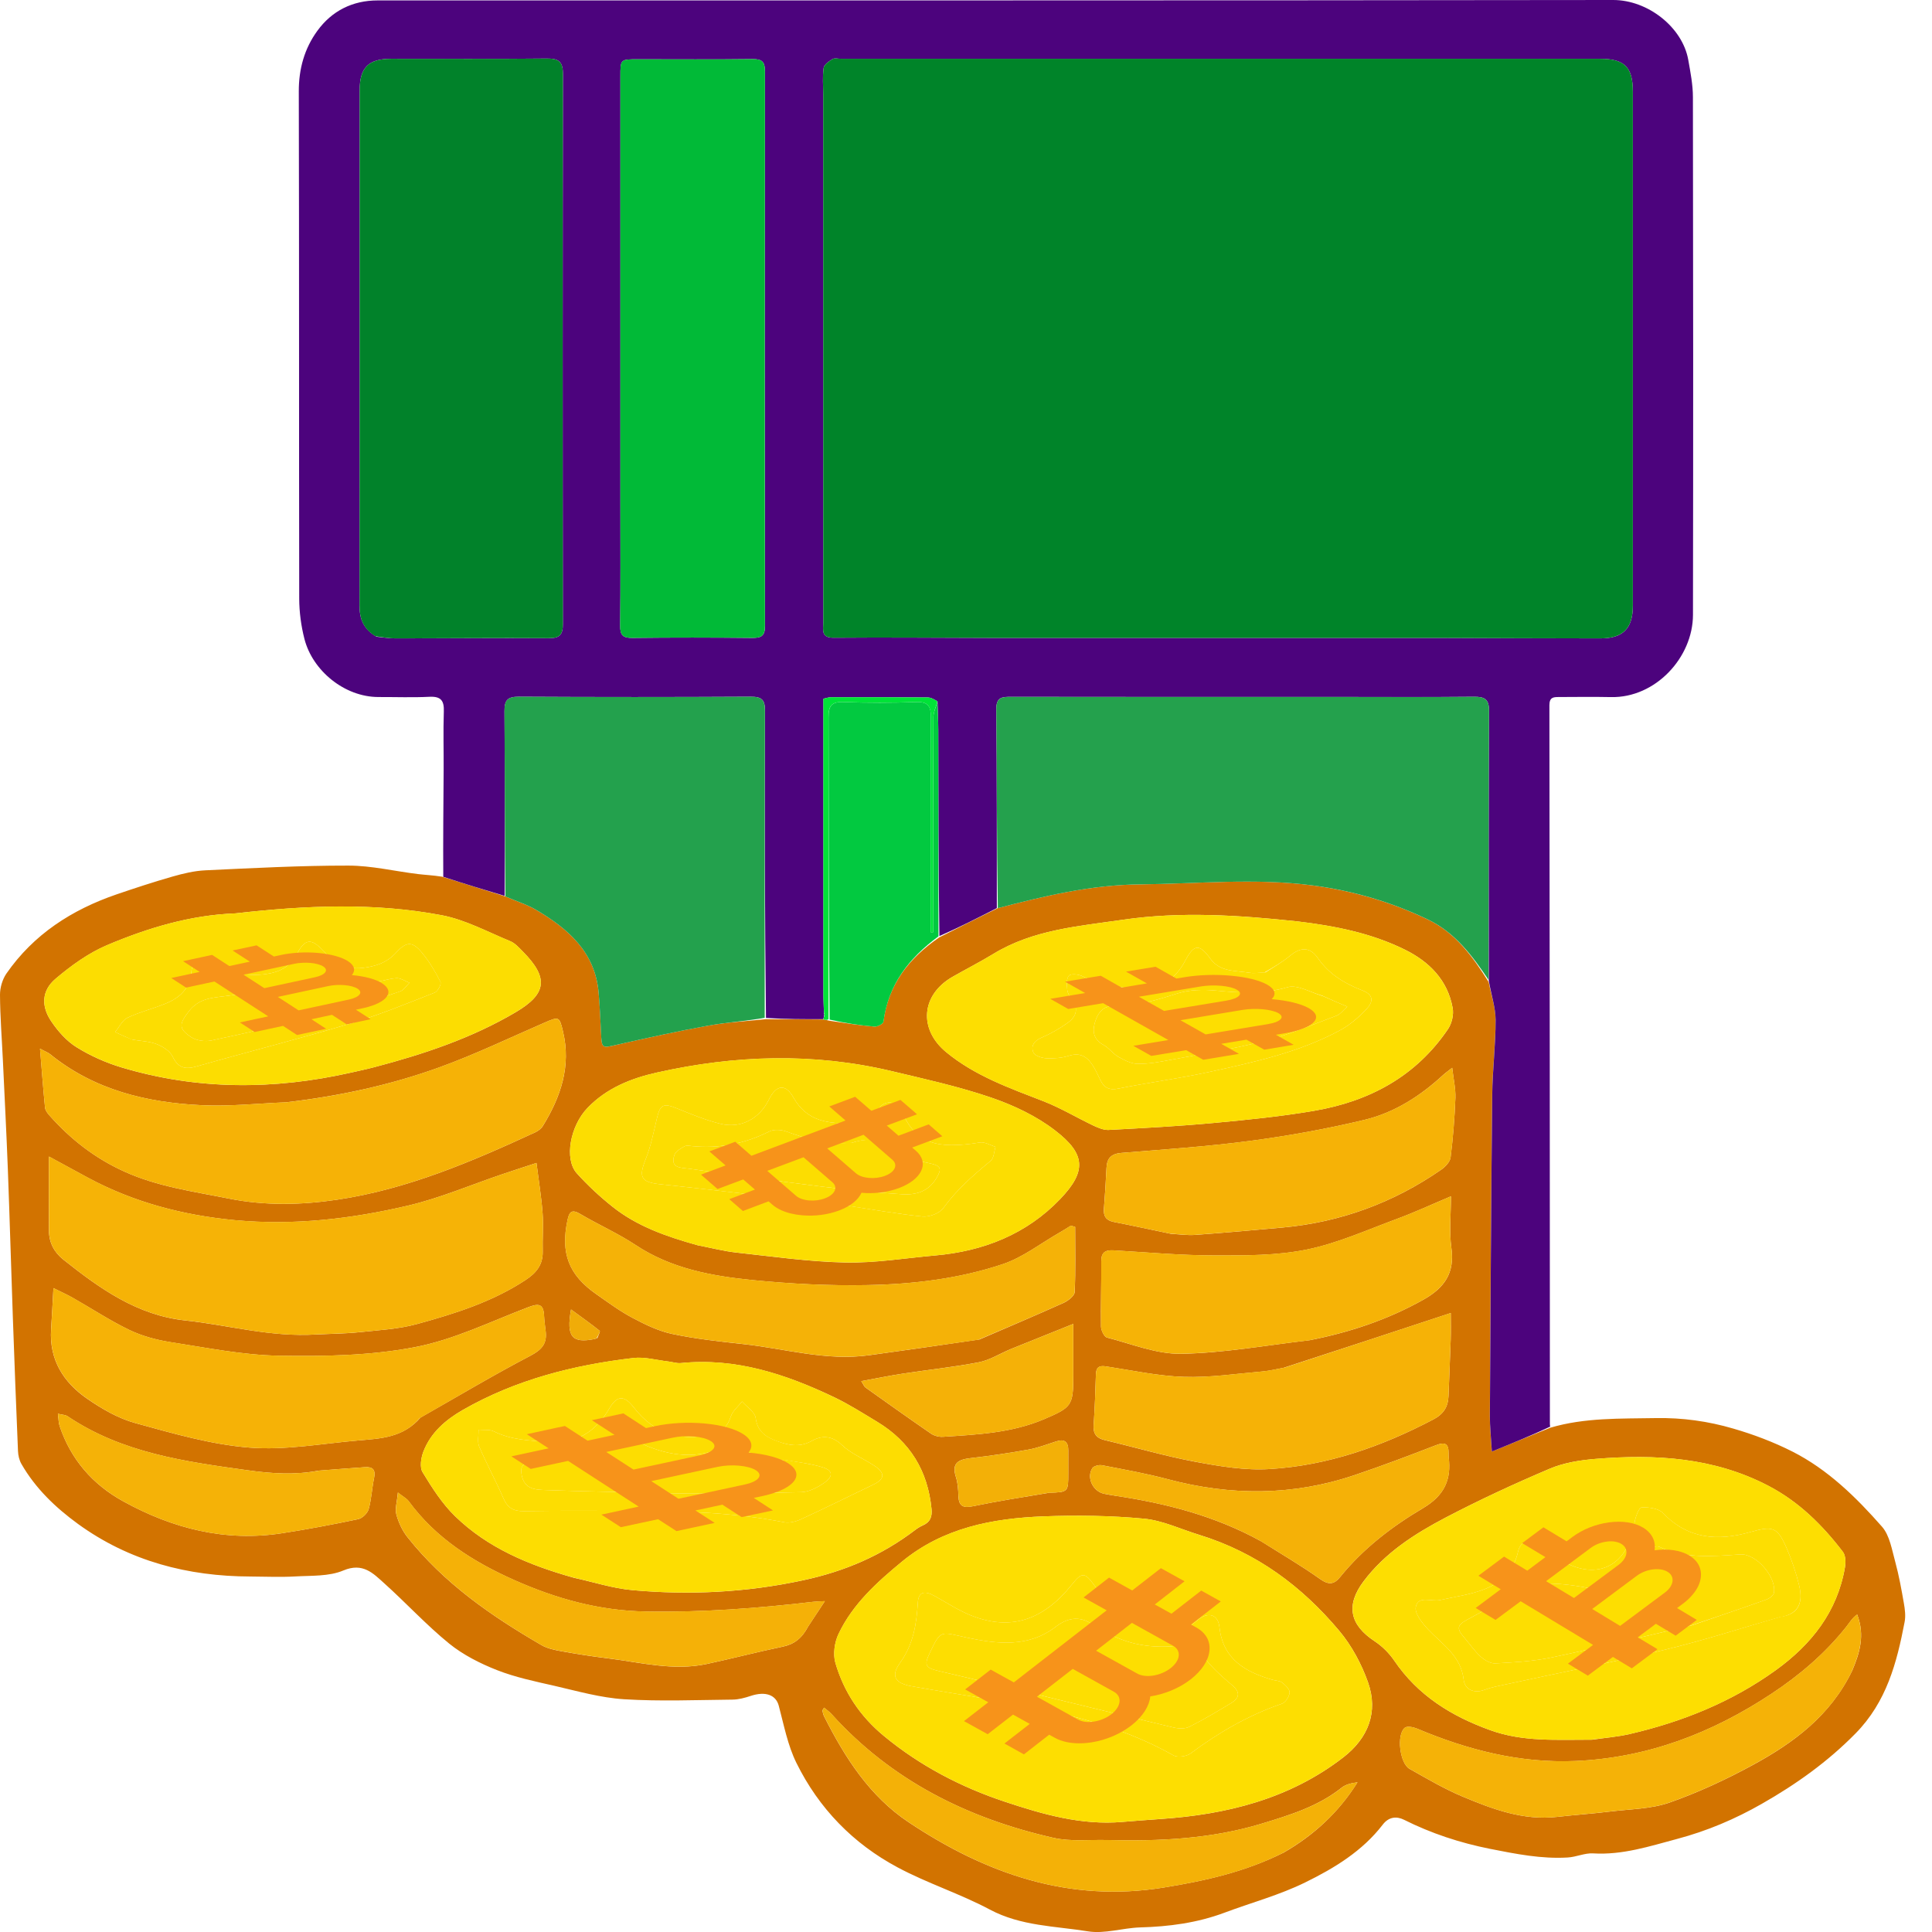 <svg width="32" height="32" viewBox="0 0 32 32" fill="none" xmlns="http://www.w3.org/2000/svg">
<path d="M25.676 23.648C26.249 23.478 26.837 23.499 27.425 23.488C27.866 23.48 28.293 23.54 28.709 23.662C29.044 23.759 29.376 23.885 29.687 24.042C30.275 24.34 30.743 24.799 31.172 25.287C31.301 25.434 31.336 25.671 31.392 25.872C31.453 26.096 31.494 26.325 31.534 26.554C31.552 26.656 31.566 26.767 31.546 26.867C31.417 27.542 31.247 28.189 30.734 28.711C30.271 29.182 29.748 29.554 29.181 29.877C28.738 30.13 28.274 30.327 27.776 30.459C27.319 30.581 26.873 30.727 26.389 30.698C26.25 30.689 26.108 30.758 25.966 30.766C25.53 30.792 25.108 30.707 24.681 30.623C24.181 30.523 23.709 30.368 23.255 30.141C23.134 30.081 23.004 30.089 22.903 30.221C22.566 30.66 22.101 30.942 21.62 31.178C21.194 31.388 20.727 31.513 20.279 31.681C19.829 31.849 19.362 31.911 18.884 31.924C18.595 31.933 18.297 32.034 18.02 31.989C17.475 31.901 16.911 31.903 16.396 31.629C15.903 31.366 15.361 31.194 14.868 30.93C14.131 30.537 13.562 29.951 13.192 29.201C13.047 28.908 12.984 28.573 12.899 28.253C12.852 28.073 12.68 28.008 12.433 28.09C12.337 28.122 12.233 28.15 12.133 28.151C11.535 28.157 10.935 28.182 10.339 28.145C9.951 28.121 9.567 28.011 9.185 27.923C8.864 27.85 8.537 27.782 8.231 27.662C7.952 27.552 7.671 27.41 7.44 27.223C7.061 26.915 6.729 26.552 6.365 26.225C6.18 26.059 6.011 25.876 5.687 26.012C5.448 26.113 5.156 26.095 4.887 26.111C4.641 26.125 4.394 26.113 4.148 26.112C3.109 26.109 2.143 25.858 1.293 25.242C0.921 24.971 0.588 24.654 0.355 24.248C0.319 24.186 0.301 24.106 0.298 24.034C0.267 23.298 0.239 22.563 0.213 21.827C0.184 21.008 0.161 20.188 0.13 19.368C0.107 18.767 0.076 18.167 0.048 17.566C0.031 17.203 0.002 16.841 1.01252e-05 16.479C-0.001 16.361 0.039 16.224 0.105 16.127C0.557 15.475 1.19 15.068 1.93 14.814C2.237 14.709 2.545 14.608 2.856 14.519C3.035 14.468 3.221 14.423 3.405 14.415C4.193 14.378 4.981 14.336 5.769 14.337C6.153 14.337 6.536 14.43 6.92 14.477C7.046 14.492 7.172 14.497 7.324 14.521C7.686 14.637 8.023 14.738 8.372 14.848C8.552 14.928 8.73 14.981 8.885 15.073C9.413 15.386 9.858 15.771 9.915 16.441C9.934 16.657 9.945 16.875 9.955 17.092C9.967 17.372 9.964 17.363 10.229 17.302C10.727 17.189 11.227 17.079 11.73 16.988C12.039 16.932 12.354 16.914 12.686 16.881C13.016 16.882 13.325 16.882 13.646 16.886C13.679 16.894 13.701 16.897 13.74 16.907C13.999 16.946 14.241 16.983 14.484 17.004C14.533 17.008 14.628 16.958 14.632 16.924C14.711 16.31 15.052 15.871 15.559 15.525C15.886 15.361 16.198 15.202 16.526 15.042C17.309 14.837 18.074 14.656 18.88 14.648C19.834 14.639 20.785 14.54 21.74 14.665C22.409 14.754 23.042 14.939 23.648 15.229C24.107 15.449 24.39 15.839 24.657 16.266C24.699 16.485 24.771 16.688 24.771 16.892C24.772 17.306 24.719 17.72 24.715 18.134C24.696 19.907 24.686 21.679 24.676 23.451C24.675 23.63 24.695 23.808 24.709 24.043C25.06 23.9 25.368 23.774 25.676 23.648ZM19.855 25.419C19.553 25.327 19.256 25.183 18.948 25.154C18.396 25.103 17.837 25.095 17.283 25.116C16.438 25.149 15.621 25.304 14.938 25.867C14.523 26.209 14.125 26.568 13.89 27.061C13.823 27.201 13.795 27.398 13.837 27.543C13.977 28.024 14.247 28.429 14.64 28.753C15.239 29.248 15.918 29.602 16.649 29.844C17.274 30.052 17.913 30.235 18.588 30.177C18.798 30.16 19.009 30.143 19.219 30.129C20.318 30.054 21.356 29.798 22.249 29.108C22.661 28.79 22.833 28.358 22.659 27.865C22.551 27.56 22.388 27.256 22.181 27.01C21.565 26.277 20.817 25.715 19.855 25.419ZM26.373 28.815C26.58 28.784 26.79 28.768 26.993 28.721C27.864 28.519 28.682 28.19 29.412 27.664C30.002 27.238 30.431 26.698 30.558 25.961C30.572 25.878 30.57 25.764 30.524 25.704C30.185 25.259 29.792 24.871 29.288 24.609C28.385 24.138 27.417 24.083 26.431 24.164C26.174 24.184 25.907 24.226 25.672 24.325C25.085 24.574 24.503 24.843 23.938 25.139C23.428 25.407 22.939 25.72 22.584 26.193C22.286 26.591 22.357 26.914 22.771 27.186C22.895 27.268 23.009 27.382 23.093 27.505C23.486 28.083 24.038 28.425 24.685 28.658C25.226 28.853 25.778 28.814 26.373 28.815ZM9.509 26.134C9.832 26.204 10.151 26.309 10.477 26.338C11.426 26.423 12.363 26.377 13.305 26.174C13.997 26.025 14.605 25.763 15.159 25.341C15.198 25.311 15.241 25.285 15.286 25.265C15.406 25.212 15.442 25.124 15.429 24.994C15.368 24.363 15.074 23.879 14.531 23.551C14.297 23.41 14.064 23.261 13.818 23.143C13.016 22.761 12.188 22.485 11.278 22.577C11.211 22.584 11.14 22.559 11.071 22.551C10.878 22.529 10.679 22.471 10.491 22.493C9.499 22.609 8.541 22.852 7.666 23.353C7.382 23.516 7.133 23.729 7.012 24.046C6.973 24.148 6.95 24.303 6.999 24.384C7.155 24.641 7.322 24.903 7.535 25.111C8.077 25.639 8.758 25.923 9.509 26.134ZM21.479 15.26C20.52 15.158 19.557 15.094 18.599 15.234C17.865 15.341 17.113 15.397 16.454 15.799C16.232 15.934 16 16.052 15.774 16.181C15.256 16.48 15.212 17.049 15.673 17.428C16.149 17.82 16.719 18.021 17.283 18.24C17.569 18.351 17.834 18.512 18.112 18.644C18.191 18.681 18.283 18.72 18.366 18.715C18.948 18.684 19.531 18.653 20.111 18.599C20.664 18.548 21.218 18.492 21.764 18.399C22.679 18.243 23.453 17.83 23.985 17.043C24.047 16.951 24.081 16.805 24.061 16.696C23.977 16.23 23.67 15.925 23.261 15.725C22.712 15.456 22.12 15.336 21.479 15.26ZM5.242 22.103C5.481 22.091 5.721 22.09 5.958 22.065C6.277 22.031 6.604 22.014 6.912 21.929C7.535 21.758 8.152 21.564 8.702 21.203C8.881 21.086 8.994 20.95 8.989 20.727C8.983 20.516 9.002 20.304 8.987 20.094C8.967 19.826 8.923 19.56 8.886 19.262C8.661 19.336 8.488 19.391 8.316 19.45C7.798 19.625 7.289 19.844 6.758 19.969C5.819 20.189 4.862 20.301 3.892 20.21C3.036 20.129 2.219 19.916 1.459 19.508C1.247 19.394 1.036 19.278 0.811 19.156C0.811 19.591 0.808 19.99 0.811 20.389C0.813 20.583 0.897 20.741 1.048 20.862C1.651 21.341 2.269 21.785 3.069 21.871C3.78 21.947 4.477 22.15 5.242 22.103ZM11.558 20.626C11.772 20.667 11.984 20.723 12.2 20.747C12.799 20.812 13.4 20.899 14.002 20.911C14.498 20.921 14.996 20.838 15.493 20.794C16.291 20.724 17.004 20.441 17.56 19.86C18.005 19.396 17.978 19.11 17.476 18.724C17.166 18.485 16.79 18.307 16.416 18.179C15.88 17.996 15.321 17.873 14.768 17.741C13.471 17.433 12.173 17.475 10.88 17.765C10.45 17.861 10.046 18.023 9.731 18.351C9.444 18.649 9.342 19.199 9.554 19.434C9.736 19.636 9.938 19.823 10.151 19.992C10.555 20.312 11.034 20.48 11.558 20.626ZM4.735 18.258C4.272 18.276 3.807 18.328 3.346 18.306C2.433 18.263 1.564 18.055 0.831 17.461C0.797 17.433 0.752 17.418 0.663 17.369C0.692 17.725 0.715 18.037 0.746 18.347C0.751 18.392 0.786 18.438 0.818 18.474C1.167 18.868 1.571 19.183 2.056 19.403C2.609 19.655 3.197 19.733 3.783 19.851C4.39 19.973 4.989 19.959 5.583 19.871C6.742 19.699 7.812 19.242 8.867 18.754C8.915 18.732 8.965 18.693 8.992 18.649C9.288 18.167 9.462 17.66 9.325 17.085C9.266 16.836 9.259 16.834 9.02 16.938C8.44 17.19 7.868 17.465 7.274 17.68C6.467 17.971 5.628 18.154 4.735 18.258ZM3.893 15.129C3.151 15.157 2.45 15.369 1.775 15.654C1.466 15.785 1.178 15.993 0.919 16.213C0.691 16.407 0.678 16.663 0.848 16.915C0.959 17.08 1.102 17.243 1.269 17.346C1.499 17.489 1.756 17.603 2.016 17.681C3.269 18.056 4.535 18.053 5.805 17.768C5.935 17.738 6.066 17.711 6.195 17.677C7.014 17.462 7.814 17.196 8.546 16.763C9.061 16.458 9.087 16.193 8.661 15.762C8.597 15.697 8.531 15.622 8.451 15.589C8.076 15.435 7.708 15.234 7.316 15.159C6.194 14.946 5.061 14.997 3.893 15.129ZM6.964 23.48C7.568 23.137 8.165 22.78 8.78 22.458C8.965 22.361 9.06 22.264 9.039 22.06C9.029 21.97 9.015 21.879 9.011 21.788C9.001 21.587 8.913 21.589 8.748 21.652C8.124 21.89 7.51 22.193 6.863 22.315C6.131 22.454 5.367 22.468 4.619 22.455C4.019 22.444 3.419 22.322 2.823 22.23C2.591 22.193 2.355 22.13 2.144 22.029C1.822 21.874 1.521 21.675 1.209 21.498C1.115 21.444 1.015 21.4 0.885 21.335C0.871 21.589 0.86 21.804 0.846 22.02C0.814 22.52 1.05 22.894 1.439 23.164C1.684 23.334 1.958 23.493 2.242 23.571C2.865 23.742 3.497 23.927 4.135 23.977C4.73 24.024 5.338 23.909 5.94 23.858C6.303 23.827 6.677 23.813 6.964 23.48ZM16.223 22.186C16.688 21.985 17.154 21.788 17.616 21.58C17.691 21.546 17.796 21.465 17.8 21.402C17.817 21.043 17.808 20.681 17.808 20.321C17.785 20.314 17.761 20.308 17.737 20.301C17.674 20.34 17.612 20.38 17.547 20.417C17.236 20.595 16.943 20.826 16.61 20.938C15.887 21.18 15.126 21.271 14.367 21.285C13.735 21.298 13.1 21.265 12.471 21.203C11.793 21.135 11.122 21.015 10.53 20.623C10.238 20.429 9.913 20.286 9.61 20.107C9.468 20.023 9.429 20.073 9.4 20.208C9.283 20.756 9.418 21.116 9.877 21.436C10.073 21.573 10.267 21.717 10.477 21.828C10.686 21.939 10.907 22.047 11.136 22.095C11.52 22.176 11.913 22.219 12.305 22.262C13 22.337 13.684 22.546 14.396 22.447C14.994 22.364 15.592 22.28 16.223 22.186ZM21.26 22.655C21.143 22.676 21.026 22.706 20.907 22.716C20.474 22.753 20.039 22.82 19.608 22.805C19.174 22.791 18.744 22.696 18.313 22.631C18.203 22.615 18.156 22.648 18.152 22.76C18.143 23.041 18.134 23.322 18.114 23.603C18.104 23.75 18.161 23.821 18.302 23.854C18.802 23.972 19.295 24.118 19.799 24.212C20.204 24.287 20.623 24.358 21.031 24.332C21.991 24.274 22.885 23.959 23.736 23.513C23.911 23.422 23.985 23.303 23.992 23.119C24.003 22.809 24.018 22.5 24.028 22.191C24.033 22.041 24.029 21.891 24.029 21.748C23.093 22.056 22.194 22.353 21.26 22.655ZM21.693 22.198C22.352 22.069 22.981 21.86 23.572 21.529C23.926 21.331 24.098 21.085 24.039 20.666C24.002 20.4 24.032 20.125 24.032 19.815C23.704 19.953 23.425 20.083 23.137 20.189C22.643 20.371 22.154 20.593 21.643 20.697C21.145 20.798 20.622 20.795 20.11 20.794C19.556 20.793 19.001 20.743 18.447 20.71C18.307 20.701 18.239 20.742 18.24 20.896C18.244 21.255 18.23 21.614 18.236 21.973C18.238 22.036 18.288 22.141 18.334 22.154C18.742 22.259 19.155 22.43 19.564 22.423C20.263 22.411 20.96 22.284 21.693 22.198ZM19.395 20.436C19.528 20.443 19.662 20.463 19.794 20.454C20.278 20.419 20.761 20.376 21.244 20.332C22.203 20.244 23.078 19.922 23.869 19.375C23.938 19.327 24.017 19.245 24.026 19.171C24.067 18.844 24.093 18.514 24.106 18.185C24.111 18.031 24.074 17.876 24.053 17.686C23.979 17.745 23.94 17.771 23.905 17.803C23.527 18.153 23.096 18.43 22.598 18.549C21.977 18.698 21.346 18.812 20.713 18.896C20.003 18.99 19.286 19.038 18.572 19.096C18.403 19.11 18.334 19.186 18.327 19.346C18.316 19.57 18.302 19.795 18.284 20.019C18.274 20.146 18.322 20.215 18.45 20.24C18.754 20.299 19.055 20.366 19.395 20.436ZM30.678 27.672C30.8 27.383 30.894 27.091 30.761 26.742C30.679 26.796 30.635 26.877 30.578 26.948C30.229 27.387 29.809 27.745 29.342 28.054C28.355 28.706 27.289 29.116 26.093 29.168C25.171 29.207 24.31 28.985 23.472 28.632C23.41 28.606 23.306 28.585 23.267 28.618C23.128 28.733 23.184 29.207 23.347 29.298C23.635 29.46 23.922 29.63 24.225 29.757C24.724 29.966 25.234 30.158 25.795 30.093C26.089 30.06 26.383 30.04 26.676 30.004C27.003 29.964 27.346 29.963 27.651 29.857C28.126 29.69 28.589 29.475 29.032 29.234C29.705 28.868 30.316 28.419 30.678 27.672ZM21.261 30.685C21.76 30.398 22.173 30.019 22.484 29.521C22.385 29.533 22.29 29.555 22.221 29.61C21.831 29.921 21.364 30.063 20.902 30.204C20.066 30.459 19.202 30.499 18.334 30.477C18.039 30.469 17.734 30.505 17.451 30.441C16.027 30.119 14.766 29.491 13.772 28.39C13.737 28.351 13.692 28.321 13.649 28.284C13.634 28.313 13.62 28.326 13.622 28.336C13.629 28.37 13.637 28.405 13.653 28.435C13.996 29.113 14.404 29.751 15.047 30.18C16.326 31.033 17.707 31.52 19.278 31.263C19.953 31.153 20.616 31.008 21.261 30.685ZM13.384 26.942C13.469 26.812 13.555 26.682 13.662 26.52C13.566 26.525 13.519 26.525 13.472 26.531C12.55 26.639 11.629 26.708 10.696 26.692C9.922 26.678 9.213 26.48 8.522 26.173C7.84 25.87 7.219 25.479 6.768 24.863C6.738 24.822 6.687 24.797 6.59 24.721C6.576 24.88 6.539 24.991 6.565 25.085C6.601 25.217 6.663 25.352 6.748 25.459C7.352 26.223 8.137 26.766 8.968 27.248C9.067 27.306 9.19 27.33 9.306 27.351C9.555 27.396 9.805 27.435 10.056 27.466C10.606 27.533 11.152 27.681 11.711 27.56C12.13 27.47 12.545 27.361 12.965 27.274C13.154 27.234 13.283 27.135 13.384 26.942ZM20.889 25.529C21.215 25.735 21.55 25.93 21.865 26.154C22.01 26.257 22.098 26.243 22.199 26.118C22.58 25.647 23.058 25.282 23.571 24.979C23.921 24.771 24.043 24.509 23.994 24.133C23.992 24.112 23.993 24.09 23.993 24.069C23.994 23.91 23.933 23.879 23.782 23.938C23.337 24.111 22.89 24.279 22.437 24.432C21.415 24.778 20.384 24.777 19.345 24.501C18.986 24.405 18.618 24.34 18.253 24.269C18.203 24.259 18.116 24.281 18.092 24.318C17.992 24.476 18.104 24.705 18.29 24.742C18.352 24.754 18.414 24.766 18.477 24.775C19.309 24.9 20.117 25.104 20.889 25.529ZM5.272 24.359C4.881 24.434 4.493 24.407 4.1 24.352C3.059 24.208 2.021 24.065 1.12 23.458C1.085 23.434 1.034 23.434 0.959 23.416C0.971 23.503 0.969 23.566 0.988 23.621C1.174 24.174 1.534 24.587 2.038 24.865C2.858 25.318 3.732 25.541 4.673 25.395C5.095 25.33 5.516 25.25 5.934 25.162C6.002 25.147 6.087 25.064 6.106 24.997C6.153 24.829 6.16 24.651 6.196 24.48C6.223 24.347 6.178 24.292 6.046 24.301C5.801 24.318 5.556 24.336 5.272 24.359ZM16.733 22.348C16.558 22.422 16.391 22.529 16.209 22.564C15.795 22.644 15.375 22.687 14.958 22.751C14.734 22.785 14.512 22.831 14.265 22.876C14.304 22.936 14.313 22.965 14.333 22.98C14.694 23.237 15.055 23.494 15.42 23.745C15.473 23.782 15.552 23.802 15.617 23.798C16.185 23.761 16.754 23.735 17.291 23.507C17.745 23.313 17.777 23.284 17.777 22.798C17.777 22.533 17.777 22.269 17.777 21.928C17.406 22.077 17.084 22.206 16.733 22.348ZM17.378 24.725C17.693 24.714 17.694 24.714 17.694 24.401C17.694 24.275 17.693 24.148 17.694 24.022C17.694 23.883 17.634 23.829 17.494 23.874C17.342 23.923 17.19 23.982 17.033 24.01C16.716 24.067 16.397 24.114 16.077 24.151C15.876 24.174 15.757 24.23 15.833 24.465C15.864 24.563 15.871 24.672 15.874 24.776C15.88 24.951 15.954 24.981 16.119 24.947C16.524 24.863 16.933 24.799 17.378 24.725ZM9.895 22.161C9.909 22.12 9.945 22.052 9.933 22.043C9.786 21.925 9.631 21.816 9.458 21.689C9.376 22.144 9.477 22.252 9.845 22.179C9.852 22.178 9.859 22.175 9.895 22.161Z" fill="#D27300"/>
<path d="M8.359 14.839C8.023 14.738 7.687 14.637 7.342 14.523C7.338 13.926 7.344 13.342 7.348 12.758C7.35 12.434 7.34 12.11 7.351 11.787C7.358 11.606 7.305 11.532 7.114 11.541C6.833 11.555 6.551 11.544 6.27 11.545C5.703 11.545 5.175 11.105 5.042 10.581C4.987 10.366 4.957 10.14 4.956 9.918C4.951 7.117 4.956 4.315 4.949 1.514C4.948 1.141 5.043 0.803 5.256 0.511C5.495 0.181 5.839 0.007 6.255 0.007C13.076 0.006 19.897 0.009 26.718 9.86742e-07C27.291 -0.001 27.867 0.449 27.963 0.992C27.999 1.196 28.04 1.403 28.04 1.609C28.045 4.467 28.046 7.325 28.041 10.183C28.04 10.889 27.421 11.562 26.683 11.546C26.394 11.54 26.106 11.544 25.817 11.545C25.729 11.545 25.663 11.549 25.663 11.681C25.669 15.651 25.67 19.621 25.671 23.591C25.671 23.598 25.673 23.605 25.675 23.63C25.369 23.774 25.06 23.899 24.71 24.042C24.696 23.808 24.676 23.629 24.677 23.451C24.687 21.678 24.697 19.906 24.716 18.134C24.72 17.72 24.773 17.306 24.772 16.892C24.771 16.688 24.7 16.484 24.659 16.244C24.657 14.73 24.655 13.252 24.663 11.774C24.664 11.579 24.589 11.539 24.413 11.541C23.667 11.548 22.921 11.544 22.175 11.544C20.366 11.544 18.558 11.545 16.749 11.542C16.6 11.542 16.5 11.543 16.502 11.748C16.513 12.846 16.509 13.944 16.511 15.041C16.198 15.201 15.886 15.361 15.559 15.504C15.543 14.356 15.543 13.225 15.541 12.093C15.541 11.939 15.531 11.785 15.528 11.617C15.475 11.585 15.42 11.552 15.365 11.552C14.831 11.547 14.297 11.547 13.763 11.548C13.724 11.549 13.686 11.563 13.638 11.573C13.638 11.674 13.638 11.765 13.638 11.856C13.638 13.394 13.638 14.932 13.638 16.471C13.638 16.576 13.646 16.681 13.646 16.796C13.646 16.814 13.649 16.82 13.647 16.84C13.64 16.863 13.638 16.872 13.636 16.881C13.326 16.881 13.016 16.882 12.687 16.86C12.667 15.15 12.664 13.463 12.671 11.776C12.672 11.588 12.616 11.539 12.432 11.54C11.152 11.547 9.873 11.547 8.593 11.54C8.406 11.539 8.355 11.597 8.356 11.781C8.364 12.8 8.36 13.819 8.359 14.839ZM23.886 10.566C24.759 10.569 25.632 10.574 26.505 10.574C26.883 10.575 27.045 10.409 27.045 10.033C27.045 7.195 27.045 4.358 27.045 1.52C27.045 1.111 26.908 0.974 26.502 0.974C22.313 0.974 18.124 0.974 13.935 0.975C13.885 0.975 13.826 0.957 13.789 0.979C13.73 1.014 13.65 1.07 13.642 1.126C13.621 1.271 13.635 1.421 13.635 1.569C13.635 4.483 13.635 7.398 13.636 10.313C13.636 10.434 13.595 10.565 13.811 10.563C14.698 10.555 15.585 10.565 16.472 10.566C18.929 10.567 21.386 10.566 23.886 10.566ZM6.236 10.546C6.341 10.556 6.445 10.574 6.55 10.574C7.395 10.574 8.24 10.564 9.084 10.57C9.27 10.572 9.324 10.516 9.323 10.331C9.318 7.296 9.318 4.262 9.324 1.228C9.324 1.018 9.252 0.968 9.054 0.97C8.196 0.979 7.337 0.974 6.478 0.974C6.102 0.974 5.957 1.118 5.957 1.5C5.957 4.344 5.958 7.188 5.955 10.032C5.955 10.247 6.017 10.418 6.236 10.546ZM10.276 8.358C10.276 9.026 10.28 9.695 10.272 10.363C10.27 10.522 10.319 10.568 10.476 10.566C11.138 10.558 11.8 10.559 12.461 10.566C12.611 10.567 12.671 10.531 12.671 10.367C12.666 7.305 12.666 4.244 12.67 1.183C12.671 1.025 12.622 0.977 12.465 0.979C11.832 0.987 11.198 0.982 10.565 0.982C10.276 0.982 10.276 0.982 10.276 1.264C10.276 3.614 10.276 5.965 10.276 8.358Z" fill="#4C037D"/>
<path d="M16.527 15.042C16.509 13.944 16.513 12.846 16.502 11.748C16.5 11.543 16.601 11.542 16.749 11.543C18.558 11.545 20.367 11.544 22.175 11.544C22.922 11.544 23.668 11.549 24.413 11.541C24.589 11.539 24.664 11.58 24.663 11.774C24.655 13.252 24.658 14.73 24.655 16.229C24.391 15.839 24.108 15.449 23.649 15.229C23.043 14.939 22.41 14.753 21.741 14.665C20.786 14.54 19.834 14.639 18.881 14.648C18.075 14.656 17.309 14.837 16.527 15.042Z" fill="#24A14D"/>
<path d="M8.371 14.848C8.359 13.82 8.363 12.8 8.355 11.781C8.354 11.597 8.405 11.539 8.593 11.54C9.872 11.547 11.152 11.547 12.431 11.54C12.615 11.539 12.671 11.588 12.67 11.776C12.663 13.463 12.666 15.15 12.666 16.858C12.354 16.914 12.038 16.932 11.73 16.988C11.227 17.079 10.727 17.189 10.229 17.302C9.964 17.362 9.967 17.372 9.954 17.091C9.944 16.874 9.933 16.657 9.915 16.44C9.857 15.771 9.413 15.386 8.885 15.073C8.729 14.981 8.552 14.927 8.371 14.848Z" fill="#23A14D"/>
<path d="M5.223 22.103C4.478 22.15 3.781 21.946 3.07 21.87C2.269 21.785 1.651 21.341 1.049 20.862C0.897 20.741 0.814 20.583 0.812 20.388C0.809 19.989 0.811 19.59 0.811 19.155C1.037 19.278 1.248 19.393 1.46 19.507C2.22 19.916 3.036 20.129 3.892 20.209C4.863 20.3 5.819 20.189 6.759 19.968C7.29 19.844 7.798 19.625 8.317 19.449C8.489 19.391 8.661 19.336 8.886 19.262C8.924 19.559 8.967 19.826 8.987 20.094C9.003 20.303 8.984 20.516 8.989 20.727C8.995 20.95 8.881 21.086 8.703 21.203C8.153 21.564 7.535 21.758 6.912 21.929C6.605 22.013 6.278 22.031 5.959 22.064C5.721 22.089 5.481 22.09 5.223 22.103Z" fill="#F6B306"/>
<path d="M4.754 18.256C5.628 18.154 6.466 17.971 7.274 17.679C7.867 17.465 8.439 17.19 9.019 16.938C9.258 16.834 9.265 16.836 9.325 17.085C9.461 17.66 9.287 18.167 8.992 18.648C8.964 18.693 8.915 18.732 8.867 18.754C7.811 19.241 6.741 19.699 5.583 19.871C4.988 19.959 4.389 19.973 3.783 19.851C3.197 19.732 2.608 19.655 2.055 19.403C1.571 19.183 1.166 18.868 0.817 18.473C0.786 18.438 0.75 18.391 0.746 18.347C0.715 18.036 0.692 17.725 0.662 17.369C0.752 17.417 0.796 17.433 0.83 17.461C1.564 18.055 2.432 18.262 3.345 18.306C3.806 18.327 4.271 18.276 4.754 18.256Z" fill="#F6B206"/>
<path d="M6.952 23.489C6.677 23.813 6.304 23.826 5.941 23.858C5.339 23.909 4.731 24.024 4.136 23.977C3.498 23.926 2.866 23.742 2.243 23.571C1.959 23.493 1.685 23.334 1.44 23.163C1.051 22.893 0.815 22.52 0.847 22.019C0.86 21.804 0.871 21.589 0.886 21.335C1.015 21.399 1.115 21.444 1.21 21.497C1.522 21.675 1.823 21.874 2.145 22.029C2.356 22.13 2.592 22.193 2.824 22.229C3.42 22.322 4.019 22.444 4.619 22.454C5.368 22.467 6.132 22.453 6.864 22.315C7.511 22.192 8.125 21.889 8.749 21.652C8.914 21.589 9.002 21.587 9.012 21.788C9.016 21.879 9.03 21.969 9.04 22.06C9.061 22.264 8.966 22.361 8.78 22.458C8.166 22.78 7.568 23.137 6.952 23.489Z" fill="#F6B206"/>
<path d="M16.206 22.19C15.591 22.279 14.993 22.363 14.395 22.446C13.684 22.545 12.999 22.336 12.304 22.261C11.913 22.218 11.519 22.176 11.135 22.094C10.906 22.046 10.685 21.938 10.476 21.828C10.266 21.716 10.072 21.572 9.876 21.435C9.418 21.115 9.282 20.755 9.399 20.208C9.428 20.073 9.467 20.023 9.61 20.107C9.912 20.285 10.237 20.428 10.53 20.622C11.121 21.014 11.792 21.134 12.47 21.202C13.099 21.264 13.735 21.297 14.366 21.285C15.126 21.27 15.886 21.179 16.609 20.937C16.942 20.826 17.236 20.594 17.547 20.416C17.611 20.379 17.673 20.339 17.736 20.3C17.76 20.307 17.784 20.313 17.807 20.32C17.807 20.681 17.817 21.042 17.799 21.402C17.796 21.465 17.69 21.545 17.615 21.579C17.153 21.787 16.687 21.984 16.206 22.19Z" fill="#F5B207"/>
<path d="M21.278 22.651C22.195 22.352 23.093 22.056 24.029 21.747C24.029 21.89 24.033 22.04 24.028 22.191C24.018 22.5 24.003 22.809 23.992 23.118C23.986 23.302 23.911 23.421 23.736 23.513C22.885 23.958 21.991 24.273 21.031 24.332C20.623 24.357 20.204 24.287 19.799 24.211C19.295 24.117 18.802 23.971 18.302 23.853C18.161 23.82 18.104 23.749 18.114 23.602C18.134 23.322 18.143 23.04 18.152 22.759C18.156 22.647 18.203 22.614 18.313 22.631C18.744 22.695 19.175 22.791 19.608 22.805C20.04 22.819 20.474 22.752 20.907 22.715C21.026 22.705 21.143 22.675 21.278 22.651Z" fill="#F6B206"/>
<path d="M21.675 22.201C20.959 22.284 20.262 22.41 19.564 22.422C19.155 22.43 18.741 22.258 18.334 22.153C18.287 22.141 18.237 22.035 18.236 21.972C18.23 21.613 18.243 21.254 18.24 20.895C18.238 20.741 18.306 20.701 18.446 20.709C19.001 20.742 19.555 20.792 20.11 20.793C20.622 20.794 21.145 20.797 21.642 20.696C22.154 20.592 22.642 20.37 23.137 20.188C23.424 20.082 23.703 19.953 24.032 19.814C24.032 20.124 24.002 20.399 24.039 20.665C24.097 21.084 23.926 21.33 23.571 21.529C22.98 21.86 22.352 22.068 21.675 22.201Z" fill="#F6B306"/>
<path d="M15.526 11.631C15.531 11.785 15.541 11.939 15.541 12.093C15.543 13.225 15.543 14.356 15.544 15.509C15.052 15.871 14.712 16.309 14.633 16.924C14.628 16.958 14.533 17.008 14.485 17.004C14.241 16.983 14 16.946 13.741 16.888C13.725 15.203 13.728 13.544 13.723 11.884C13.722 11.697 13.769 11.621 13.97 11.628C14.37 11.643 14.772 11.643 15.172 11.628C15.374 11.621 15.42 11.698 15.419 11.885C15.412 13.003 15.416 14.121 15.416 15.239C15.416 15.306 15.416 15.374 15.416 15.441C15.43 15.441 15.444 15.441 15.457 15.44C15.457 15.371 15.457 15.301 15.457 15.232C15.457 14.114 15.456 12.996 15.46 11.878C15.461 11.795 15.503 11.713 15.526 11.631Z" fill="#02C940"/>
<path d="M19.377 20.432C19.056 20.366 18.754 20.299 18.451 20.24C18.322 20.215 18.274 20.146 18.285 20.019C18.302 19.794 18.317 19.57 18.327 19.345C18.334 19.185 18.403 19.11 18.572 19.096C19.287 19.037 20.003 18.989 20.713 18.895C21.346 18.811 21.978 18.697 22.599 18.548C23.096 18.429 23.527 18.152 23.906 17.803C23.94 17.771 23.979 17.744 24.053 17.686C24.075 17.875 24.112 18.031 24.106 18.185C24.094 18.514 24.068 18.843 24.027 19.17C24.018 19.244 23.938 19.326 23.87 19.374C23.079 19.921 22.203 20.243 21.244 20.331C20.761 20.375 20.278 20.418 19.794 20.453C19.663 20.463 19.529 20.442 19.377 20.432Z" fill="#F6B206"/>
<path d="M30.671 27.686C30.315 28.419 29.704 28.867 29.031 29.233C28.588 29.474 28.125 29.689 27.65 29.856C27.345 29.962 27.002 29.964 26.675 30.003C26.383 30.039 26.088 30.059 25.794 30.093C25.233 30.157 24.724 29.966 24.224 29.756C23.921 29.629 23.634 29.459 23.346 29.297C23.183 29.206 23.127 28.733 23.267 28.617C23.305 28.585 23.409 28.605 23.471 28.631C24.309 28.984 25.17 29.206 26.092 29.167C27.288 29.115 28.354 28.706 29.341 28.053C29.808 27.745 30.228 27.386 30.577 26.947C30.634 26.876 30.678 26.795 30.76 26.741C30.893 27.09 30.799 27.382 30.671 27.686Z" fill="#F5B207"/>
<path d="M21.248 30.691C20.617 31.008 19.954 31.153 19.279 31.263C17.708 31.52 16.327 31.033 15.047 30.179C14.405 29.75 13.997 29.113 13.654 28.435C13.638 28.404 13.63 28.369 13.623 28.336C13.621 28.326 13.634 28.312 13.65 28.284C13.693 28.321 13.738 28.351 13.773 28.389C14.767 29.491 16.028 30.119 17.452 30.441C17.735 30.505 18.04 30.469 18.335 30.476C19.203 30.499 20.067 30.458 20.903 30.203C21.365 30.063 21.832 29.921 22.222 29.61C22.291 29.555 22.386 29.532 22.485 29.521C22.174 30.019 21.761 30.397 21.248 30.691Z" fill="#F4B107"/>
<path d="M13.377 26.954C13.283 27.134 13.155 27.233 12.965 27.273C12.546 27.361 12.131 27.469 11.712 27.559C11.153 27.68 10.606 27.532 10.057 27.465C9.805 27.434 9.555 27.395 9.306 27.35C9.191 27.329 9.068 27.305 8.968 27.248C8.137 26.765 7.352 26.222 6.749 25.459C6.664 25.351 6.601 25.216 6.565 25.084C6.54 24.99 6.577 24.879 6.591 24.72C6.688 24.796 6.739 24.821 6.769 24.862C7.22 25.478 7.84 25.87 8.523 26.172C9.214 26.479 9.923 26.677 10.697 26.691C11.629 26.707 12.55 26.638 13.473 26.53C13.519 26.524 13.566 26.524 13.663 26.519C13.556 26.681 13.47 26.811 13.377 26.954Z" fill="#F5B107"/>
<path d="M20.875 25.522C20.117 25.104 19.309 24.9 18.477 24.775C18.414 24.765 18.352 24.754 18.29 24.742C18.105 24.705 17.992 24.476 18.092 24.318C18.116 24.281 18.203 24.259 18.253 24.269C18.619 24.34 18.986 24.405 19.345 24.501C20.384 24.777 21.415 24.777 22.438 24.432C22.89 24.279 23.337 24.111 23.782 23.938C23.934 23.879 23.995 23.91 23.994 24.069C23.994 24.09 23.992 24.112 23.995 24.132C24.043 24.509 23.922 24.771 23.572 24.978C23.058 25.282 22.581 25.647 22.199 26.118C22.099 26.243 22.01 26.257 21.865 26.154C21.55 25.93 21.216 25.735 20.875 25.522Z" fill="#F5B107"/>
<path d="M5.292 24.357C5.556 24.336 5.801 24.318 6.047 24.301C6.178 24.292 6.223 24.347 6.196 24.48C6.161 24.651 6.153 24.829 6.106 24.997C6.087 25.064 6.002 25.147 5.934 25.161C5.516 25.25 5.096 25.33 4.673 25.395C3.732 25.541 2.858 25.318 2.038 24.865C1.535 24.586 1.174 24.173 0.988 23.621C0.97 23.565 0.971 23.503 0.959 23.416C1.034 23.434 1.086 23.434 1.121 23.457C2.022 24.065 3.06 24.208 4.1 24.352C4.493 24.407 4.881 24.434 5.292 24.357Z" fill="#F5B207"/>
<path d="M16.748 22.342C17.085 22.207 17.407 22.077 17.777 21.928C17.777 22.269 17.777 22.533 17.777 22.798C17.777 23.284 17.746 23.314 17.292 23.507C16.754 23.735 16.186 23.761 15.618 23.798C15.553 23.802 15.474 23.782 15.421 23.745C15.055 23.494 14.695 23.237 14.334 22.98C14.314 22.965 14.305 22.936 14.266 22.876C14.513 22.831 14.735 22.785 14.959 22.751C15.376 22.687 15.796 22.645 16.21 22.564C16.391 22.529 16.559 22.422 16.748 22.342Z" fill="#F5B107"/>
<path d="M17.359 24.727C16.933 24.799 16.524 24.863 16.12 24.947C15.955 24.982 15.881 24.951 15.875 24.777C15.872 24.672 15.865 24.563 15.834 24.465C15.758 24.23 15.877 24.174 16.078 24.151C16.397 24.114 16.717 24.067 17.034 24.01C17.191 23.982 17.342 23.923 17.495 23.874C17.635 23.829 17.695 23.883 17.694 24.022C17.694 24.149 17.695 24.275 17.695 24.401C17.694 24.714 17.694 24.714 17.359 24.727Z" fill="#F3B007"/>
<path d="M15.527 11.617C15.502 11.713 15.46 11.795 15.46 11.878C15.455 12.995 15.457 14.114 15.457 15.232C15.457 15.301 15.457 15.37 15.457 15.44C15.443 15.44 15.429 15.441 15.415 15.441C15.415 15.374 15.415 15.306 15.415 15.239C15.415 14.121 15.411 13.003 15.418 11.885C15.419 11.697 15.373 11.621 15.171 11.628C14.771 11.642 14.369 11.642 13.969 11.628C13.768 11.621 13.721 11.696 13.722 11.884C13.727 13.544 13.724 15.203 13.723 16.881C13.701 16.897 13.678 16.894 13.645 16.886C13.637 16.872 13.639 16.863 13.651 16.836C13.665 16.804 13.661 16.794 13.649 16.786C13.645 16.681 13.637 16.576 13.637 16.471C13.636 14.932 13.637 13.394 13.637 11.856C13.637 11.765 13.637 11.674 13.637 11.573C13.685 11.563 13.723 11.549 13.762 11.548C14.296 11.547 14.83 11.547 15.364 11.552C15.419 11.552 15.474 11.585 15.527 11.617Z" fill="#00E338"/>
<path d="M9.88 22.167C9.859 22.175 9.852 22.177 9.845 22.179C9.477 22.252 9.376 22.143 9.458 21.689C9.631 21.815 9.786 21.925 9.933 22.043C9.945 22.052 9.909 22.12 9.88 22.167Z" fill="#F0AC08"/>
<path d="M23.865 10.566C21.387 10.566 18.929 10.566 16.472 10.566C15.585 10.565 14.698 10.555 13.811 10.563C13.595 10.565 13.636 10.434 13.636 10.313C13.635 7.398 13.635 4.483 13.635 1.568C13.635 1.42 13.622 1.271 13.642 1.126C13.65 1.07 13.73 1.014 13.789 0.979C13.826 0.957 13.885 0.974 13.935 0.974C18.124 0.974 22.313 0.974 26.503 0.974C26.908 0.974 27.045 1.11 27.045 1.52C27.045 4.358 27.045 7.195 27.045 10.032C27.045 10.409 26.883 10.574 26.505 10.574C25.632 10.574 24.759 10.569 23.865 10.566Z" fill="#008429"/>
<path d="M6.221 10.539C6.017 10.418 5.955 10.247 5.955 10.032C5.958 7.188 5.957 4.343 5.957 1.499C5.957 1.118 6.102 0.974 6.478 0.974C7.337 0.973 8.196 0.979 9.054 0.97C9.252 0.968 9.324 1.018 9.324 1.227C9.318 4.262 9.318 7.296 9.324 10.33C9.324 10.516 9.27 10.571 9.084 10.57C8.24 10.564 7.395 10.573 6.55 10.574C6.446 10.574 6.341 10.556 6.221 10.539Z" fill="#01822A"/>
<path d="M10.275 8.336C10.275 5.965 10.275 3.614 10.275 1.263C10.275 0.982 10.275 0.982 10.565 0.982C11.198 0.982 11.831 0.986 12.465 0.979C12.621 0.977 12.67 1.024 12.67 1.182C12.666 4.244 12.665 7.305 12.67 10.366C12.67 10.531 12.611 10.567 12.46 10.565C11.799 10.559 11.137 10.558 10.476 10.566C10.319 10.568 10.27 10.522 10.271 10.363C10.28 9.695 10.275 9.026 10.275 8.336Z" fill="#01BA37"/>
<path d="M13.646 16.796C13.662 16.794 13.666 16.804 13.657 16.822C13.649 16.82 13.646 16.814 13.646 16.796Z" fill="#02C940"/>
<path d="M19.869 25.425C20.816 25.714 21.564 26.276 22.18 27.009C22.387 27.255 22.55 27.56 22.658 27.864C22.832 28.357 22.66 28.789 22.248 29.108C21.355 29.797 20.317 30.053 19.218 30.128C19.008 30.143 18.797 30.159 18.587 30.177C17.912 30.234 17.273 30.051 16.648 29.843C15.917 29.601 15.239 29.247 14.639 28.752C14.246 28.428 13.976 28.023 13.836 27.542C13.794 27.397 13.822 27.2 13.889 27.061C14.124 26.568 14.522 26.208 14.937 25.866C15.621 25.303 16.437 25.148 17.282 25.116C17.837 25.094 18.396 25.102 18.947 25.154C19.255 25.183 19.552 25.326 19.869 25.425ZM18.807 26.855C18.488 26.759 18.307 26.507 18.124 26.256C17.966 26.038 17.921 26.036 17.754 26.245C17.275 26.842 16.735 27.015 16.084 26.757C15.871 26.672 15.675 26.541 15.472 26.43C15.308 26.34 15.214 26.37 15.203 26.537C15.18 26.895 15.132 27.23 14.908 27.541C14.747 27.765 14.828 27.881 15.102 27.93C15.538 28.008 15.975 28.075 16.411 28.151C17.457 28.334 18.495 28.541 19.436 29.075C19.505 29.114 19.652 29.093 19.72 29.042C20.185 28.695 20.68 28.409 21.232 28.219C21.292 28.199 21.355 28.1 21.36 28.034C21.364 27.981 21.29 27.91 21.235 27.868C21.194 27.836 21.128 27.838 21.074 27.822C20.625 27.691 20.258 27.485 20.198 26.952C20.174 26.735 20.014 26.692 19.838 26.83C19.779 26.877 19.711 26.953 19.651 26.95C19.38 26.935 19.109 26.896 18.807 26.855Z" fill="#FDDE01"/>
<path d="M18.823 26.861C19.109 26.896 19.38 26.935 19.651 26.95C19.711 26.953 19.779 26.877 19.839 26.83C20.014 26.692 20.174 26.735 20.198 26.952C20.258 27.485 20.625 27.691 21.074 27.822C21.128 27.838 21.194 27.836 21.235 27.868C21.29 27.91 21.364 27.981 21.36 28.034C21.355 28.1 21.292 28.199 21.232 28.219C20.68 28.409 20.185 28.695 19.72 29.042C19.652 29.093 19.505 29.114 19.436 29.075C18.496 28.541 17.457 28.334 16.411 28.151C15.975 28.075 15.538 28.008 15.102 27.93C14.828 27.881 14.747 27.765 14.908 27.541C15.132 27.23 15.18 26.895 15.203 26.537C15.214 26.37 15.308 26.34 15.472 26.43C15.675 26.541 15.871 26.672 16.084 26.757C16.735 27.015 17.276 26.842 17.754 26.245C17.921 26.036 17.966 26.038 18.124 26.256C18.307 26.507 18.488 26.759 18.823 26.861ZM16.694 27.949C17.608 28.171 18.522 28.395 19.438 28.613C19.521 28.632 19.627 28.637 19.699 28.601C19.937 28.481 20.167 28.345 20.395 28.206C20.535 28.12 20.544 28.025 20.405 27.909C20.244 27.774 20.083 27.631 19.956 27.466C19.83 27.303 19.69 27.239 19.491 27.26C19.013 27.311 18.567 27.219 18.169 26.937C18.141 26.917 18.104 26.911 18.074 26.892C17.866 26.758 17.669 26.804 17.489 26.942C17.033 27.294 16.51 27.229 16.016 27.124C15.578 27.031 15.588 26.98 15.399 27.379C15.303 27.581 15.327 27.625 15.552 27.678C15.922 27.764 16.291 27.852 16.694 27.949Z" fill="#FDDE01"/>
<path d="M16.677 27.944C16.291 27.852 15.922 27.763 15.552 27.678C15.327 27.625 15.303 27.581 15.399 27.379C15.588 26.98 15.578 27.031 16.016 27.124C16.51 27.229 17.033 27.294 17.489 26.942C17.669 26.804 17.866 26.758 18.074 26.892C18.104 26.911 18.141 26.917 18.169 26.937C18.567 27.219 19.013 27.311 19.49 27.26C19.69 27.239 19.83 27.303 19.956 27.466C20.083 27.631 20.244 27.774 20.405 27.909C20.544 28.025 20.535 28.12 20.395 28.206C20.167 28.345 19.937 28.481 19.699 28.601C19.627 28.637 19.52 28.632 19.438 28.613C18.522 28.395 17.608 28.171 16.677 27.944Z" fill="#FDDE01"/>
<path d="M26.353 28.815C25.779 28.814 25.226 28.853 24.686 28.658C24.039 28.425 23.487 28.083 23.093 27.505C23.01 27.382 22.896 27.268 22.772 27.186C22.357 26.914 22.287 26.591 22.585 26.193C22.94 25.72 23.428 25.407 23.939 25.139C24.504 24.842 25.085 24.574 25.673 24.325C25.907 24.226 26.175 24.184 26.432 24.163C27.418 24.083 28.386 24.138 29.289 24.608C29.793 24.871 30.185 25.259 30.525 25.703C30.571 25.764 30.573 25.878 30.558 25.961C30.432 26.698 30.003 27.238 29.412 27.664C28.683 28.19 27.865 28.519 26.994 28.721C26.791 28.768 26.58 28.784 26.353 28.815ZM29.486 26.78C29.828 26.736 29.858 26.501 29.799 26.257C29.748 26.046 29.677 25.838 29.591 25.639C29.437 25.287 29.36 25.271 28.985 25.377C28.454 25.527 27.96 25.495 27.544 25.061C27.47 24.984 27.308 24.961 27.19 24.968C27.146 24.97 27.087 25.125 27.074 25.217C26.963 25.99 26.397 26.194 25.815 25.816C25.691 25.735 25.566 25.657 25.439 25.582C25.285 25.491 25.179 25.541 25.141 25.71C25.072 26.013 24.867 26.21 24.601 26.317C24.364 26.412 24.103 26.445 23.851 26.502C23.71 26.534 23.491 26.419 23.45 26.616C23.427 26.722 23.557 26.884 23.654 26.988C23.891 27.239 24.198 27.424 24.243 27.823C24.26 27.975 24.406 28.058 24.588 27.989C24.699 27.947 24.818 27.925 24.935 27.9C25.814 27.709 26.696 27.537 27.57 27.326C28.204 27.174 28.827 26.972 29.486 26.78Z" fill="#FDDE01"/>
<path d="M29.471 26.787C28.827 26.972 28.204 27.174 27.57 27.326C26.696 27.537 25.814 27.709 24.935 27.9C24.818 27.925 24.699 27.947 24.588 27.989C24.406 28.058 24.26 27.975 24.243 27.823C24.198 27.424 23.891 27.239 23.654 26.988C23.557 26.884 23.427 26.722 23.45 26.616C23.491 26.419 23.71 26.534 23.851 26.502C24.103 26.445 24.364 26.412 24.601 26.317C24.867 26.21 25.072 26.013 25.141 25.71C25.179 25.541 25.285 25.491 25.439 25.582C25.566 25.657 25.691 25.735 25.815 25.816C26.397 26.194 26.963 25.99 27.074 25.217C27.087 25.125 27.146 24.97 27.19 24.968C27.308 24.961 27.47 24.984 27.545 25.061C27.96 25.495 28.454 25.527 28.985 25.377C29.361 25.271 29.437 25.287 29.591 25.639C29.677 25.838 29.748 26.046 29.799 26.257C29.858 26.501 29.828 26.736 29.471 26.787ZM28.019 26.922C28.43 26.781 28.843 26.642 29.253 26.495C29.305 26.477 29.374 26.427 29.382 26.383C29.427 26.123 29.089 25.728 28.824 25.746C28.368 25.776 27.916 25.822 27.481 25.619C27.435 25.597 27.332 25.635 27.289 25.678C27.11 25.857 26.951 26.055 26.769 26.229C26.707 26.288 26.596 26.322 26.508 26.321C26.356 26.319 26.204 26.278 26.051 26.259C25.743 26.22 25.436 26.193 25.149 26.353C24.869 26.509 24.593 26.672 24.309 26.823C24.136 26.915 24.119 26.97 24.25 27.12C24.342 27.227 24.421 27.345 24.524 27.439C24.589 27.497 24.688 27.556 24.769 27.551C25.083 27.533 25.402 27.516 25.709 27.451C26.471 27.291 27.227 27.105 28.019 26.922Z" fill="#FDDE01"/>
<path d="M28.002 26.925C27.227 27.105 26.471 27.291 25.709 27.451C25.402 27.516 25.083 27.533 24.769 27.551C24.688 27.556 24.589 27.497 24.524 27.439C24.421 27.345 24.342 27.227 24.25 27.12C24.119 26.97 24.136 26.915 24.309 26.823C24.592 26.672 24.869 26.509 25.149 26.353C25.435 26.193 25.743 26.22 26.051 26.259C26.204 26.278 26.355 26.319 26.508 26.321C26.596 26.322 26.707 26.288 26.769 26.229C26.951 26.055 27.11 25.857 27.289 25.678C27.332 25.635 27.435 25.597 27.481 25.619C27.916 25.822 28.368 25.776 28.824 25.746C29.089 25.728 29.427 26.123 29.382 26.383C29.374 26.427 29.305 26.477 29.253 26.495C28.843 26.642 28.43 26.781 28.002 26.925Z" fill="#FDDE01"/>
<path d="M27.619 26.033C27.65 26.051 27.673 26.075 27.687 26.102C27.701 26.129 27.706 26.16 27.702 26.192C27.698 26.224 27.684 26.257 27.663 26.289C27.641 26.321 27.611 26.352 27.574 26.379L26.834 26.93L26.372 26.65L27.112 26.099L27.112 26.099C27.264 25.986 27.492 25.956 27.619 26.033ZM26.611 25.534C26.658 25.527 26.704 25.527 26.746 25.534C26.788 25.541 26.825 25.553 26.855 25.572C26.983 25.649 26.962 25.804 26.81 25.918L26.81 25.918L26.07 26.468L25.608 26.189L26.348 25.638C26.384 25.611 26.426 25.588 26.471 25.57C26.516 25.552 26.564 25.54 26.611 25.534ZM26.653 25.215C26.432 25.244 26.216 25.33 26.046 25.456L25.948 25.529L25.564 25.297L25.212 25.559L25.597 25.791L25.297 26.015L24.912 25.782L24.828 25.845L24.487 26.099L24.857 26.323L24.442 26.633L24.771 26.831L25.187 26.522L26.386 27.245L25.97 27.555L26.299 27.754L26.715 27.444L27.028 27.633L27.112 27.57L27.453 27.316L27.126 27.119L27.427 26.895L27.754 27.092L28.104 26.831L27.777 26.634L27.876 26.561C27.938 26.515 27.992 26.464 28.036 26.411C28.112 26.322 28.158 26.226 28.17 26.131C28.19 25.98 28.123 25.85 27.98 25.764C27.831 25.674 27.621 25.648 27.405 25.678C27.427 25.531 27.366 25.394 27.216 25.303C27.074 25.217 26.874 25.186 26.653 25.215Z" fill="#F7931A"/>
<path d="M9.492 26.128C8.757 25.922 8.076 25.638 7.534 25.11C7.321 24.902 7.155 24.64 6.999 24.384C6.949 24.302 6.973 24.148 7.012 24.045C7.132 23.728 7.382 23.516 7.666 23.353C8.541 22.851 9.498 22.608 10.49 22.492C10.679 22.47 10.877 22.528 11.071 22.55C11.14 22.558 11.21 22.583 11.278 22.576C12.187 22.484 13.016 22.76 13.817 23.143C14.064 23.26 14.296 23.409 14.531 23.55C15.074 23.878 15.368 24.363 15.429 24.993C15.441 25.123 15.406 25.211 15.285 25.264C15.241 25.284 15.197 25.31 15.159 25.34C14.605 25.762 13.997 26.024 13.304 26.173C12.362 26.376 11.425 26.422 10.477 26.338C10.151 26.308 9.831 26.204 9.492 26.128ZM12.877 23.873C12.691 23.805 12.547 23.719 12.516 23.486C12.503 23.387 12.369 23.303 12.291 23.213C12.227 23.295 12.135 23.368 12.105 23.461C12.049 23.637 11.949 23.721 11.77 23.761C11.248 23.879 10.828 23.736 10.501 23.316C10.338 23.105 10.223 23.107 10.091 23.331C9.864 23.719 9.541 23.921 9.083 23.884C8.776 23.859 8.468 23.851 8.182 23.709C8.11 23.673 8.012 23.688 7.927 23.68C7.929 23.774 7.903 23.88 7.937 23.96C8.061 24.25 8.213 24.527 8.338 24.816C8.407 24.976 8.504 25.032 8.677 25.029C9.282 25.019 9.887 25.024 10.492 25.025C11.328 25.027 12.162 25.052 12.987 25.213C13.075 25.23 13.184 25.202 13.268 25.163C13.669 24.978 14.066 24.782 14.464 24.59C14.658 24.497 14.665 24.398 14.478 24.274C14.302 24.159 14.096 24.077 13.947 23.935C13.782 23.778 13.618 23.771 13.451 23.863C13.264 23.968 13.092 23.949 12.877 23.873Z" fill="#FDDD01"/>
<path d="M12.893 23.877C13.092 23.949 13.264 23.968 13.451 23.863C13.618 23.771 13.782 23.778 13.947 23.935C14.096 24.077 14.302 24.159 14.478 24.274C14.665 24.398 14.658 24.497 14.464 24.59C14.066 24.782 13.669 24.978 13.268 25.163C13.184 25.202 13.075 25.23 12.987 25.213C12.162 25.052 11.328 25.027 10.492 25.025C9.887 25.024 9.282 25.019 8.677 25.029C8.504 25.032 8.407 24.976 8.338 24.816C8.213 24.527 8.061 24.25 7.937 23.96C7.903 23.88 7.928 23.774 7.927 23.68C8.012 23.688 8.11 23.673 8.182 23.709C8.468 23.851 8.776 23.859 9.083 23.884C9.541 23.921 9.864 23.719 10.091 23.331C10.223 23.107 10.338 23.105 10.501 23.316C10.828 23.736 11.248 23.879 11.769 23.761C11.949 23.721 12.049 23.637 12.105 23.461C12.135 23.368 12.227 23.295 12.291 23.213C12.369 23.303 12.503 23.387 12.516 23.485C12.547 23.719 12.691 23.805 12.893 23.877ZM12.978 24.179C12.743 24.206 12.535 24.132 12.338 24.013C12.211 23.936 12.091 23.919 11.943 23.984C11.476 24.188 11.008 24.093 10.578 23.889C10.359 23.786 10.185 23.778 10.013 23.906C9.735 24.114 9.417 24.168 9.089 24.206C8.992 24.217 8.893 24.216 8.795 24.225C8.67 24.235 8.611 24.279 8.64 24.43C8.687 24.673 8.875 24.674 9.043 24.68C9.688 24.704 10.334 24.713 10.98 24.728C11.057 24.73 11.134 24.735 11.212 24.735C11.898 24.731 12.585 24.734 13.271 24.715C13.401 24.711 13.542 24.637 13.653 24.559C13.81 24.45 13.794 24.352 13.613 24.299C13.42 24.241 13.216 24.218 12.978 24.179Z" fill="#FDDD01"/>
<path d="M12.997 24.179C13.216 24.218 13.42 24.241 13.613 24.299C13.794 24.352 13.81 24.45 13.653 24.559C13.542 24.637 13.401 24.711 13.271 24.715C12.585 24.734 11.898 24.731 11.212 24.735C11.135 24.735 11.057 24.73 10.98 24.728C10.334 24.713 9.689 24.704 9.043 24.68C8.875 24.674 8.687 24.673 8.64 24.43C8.611 24.279 8.67 24.235 8.795 24.225C8.893 24.216 8.992 24.217 9.089 24.206C9.417 24.168 9.735 24.114 10.013 23.906C10.185 23.778 10.359 23.786 10.578 23.889C11.008 24.093 11.476 24.188 11.943 23.984C12.092 23.919 12.211 23.936 12.338 24.013C12.535 24.132 12.743 24.206 12.997 24.179Z" fill="#FDDD01"/>
<path d="M21.497 15.262C22.119 15.336 22.711 15.456 23.26 15.725C23.669 15.925 23.976 16.23 24.06 16.696C24.08 16.805 24.047 16.951 23.984 17.043C23.452 17.83 22.678 18.243 21.763 18.399C21.217 18.492 20.663 18.548 20.111 18.599C19.53 18.653 18.948 18.684 18.365 18.715C18.282 18.72 18.191 18.681 18.112 18.644C17.834 18.512 17.568 18.351 17.282 18.24C16.718 18.021 16.149 17.82 15.672 17.428C15.211 17.049 15.255 16.48 15.774 16.181C15.999 16.052 16.231 15.934 16.453 15.799C17.112 15.397 17.864 15.341 18.598 15.234C19.556 15.094 20.519 15.158 21.497 15.262ZM20.942 16.108C20.858 16.11 20.772 16.125 20.69 16.111C20.461 16.073 20.209 16.104 20.045 15.876C19.865 15.627 19.774 15.639 19.632 15.91C19.48 16.202 19.249 16.359 18.909 16.368C18.565 16.377 18.241 16.318 17.929 16.169C17.864 16.137 17.741 16.123 17.705 16.16C17.661 16.205 17.67 16.314 17.677 16.393C17.681 16.445 17.713 16.501 17.747 16.544C17.871 16.703 17.829 16.84 17.683 16.942C17.547 17.039 17.399 17.123 17.246 17.189C17.124 17.242 17.071 17.329 17.116 17.433C17.139 17.487 17.254 17.524 17.329 17.528C17.454 17.533 17.586 17.525 17.704 17.487C17.91 17.422 18.025 17.519 18.118 17.677C18.157 17.744 18.19 17.815 18.223 17.884C18.285 18.016 18.37 18.062 18.526 18.03C19.028 17.929 19.537 17.862 20.037 17.753C20.778 17.591 21.523 17.429 22.198 17.063C22.361 16.975 22.509 16.846 22.637 16.71C22.733 16.607 22.768 16.482 22.569 16.406C22.279 16.294 22.015 16.139 21.83 15.871C21.7 15.683 21.547 15.682 21.371 15.827C21.248 15.929 21.109 16.011 20.942 16.108Z" fill="#FDDE01"/>
<path d="M20.96 16.105C21.109 16.011 21.248 15.929 21.371 15.827C21.547 15.682 21.7 15.683 21.83 15.871C22.015 16.139 22.279 16.294 22.569 16.406C22.768 16.482 22.733 16.607 22.637 16.71C22.509 16.845 22.361 16.975 22.198 17.063C21.523 17.429 20.778 17.591 20.037 17.753C19.537 17.862 19.028 17.929 18.526 18.03C18.37 18.062 18.285 18.016 18.223 17.884C18.19 17.815 18.157 17.744 18.118 17.677C18.025 17.519 17.91 17.422 17.704 17.487C17.586 17.525 17.454 17.533 17.329 17.528C17.254 17.524 17.139 17.487 17.116 17.433C17.071 17.329 17.124 17.242 17.246 17.189C17.399 17.123 17.547 17.039 17.683 16.942C17.829 16.84 17.871 16.703 17.747 16.544C17.713 16.501 17.681 16.445 17.677 16.393C17.67 16.314 17.661 16.205 17.704 16.16C17.741 16.123 17.864 16.137 17.929 16.169C18.241 16.318 18.564 16.377 18.909 16.368C19.249 16.359 19.48 16.202 19.632 15.91C19.774 15.639 19.865 15.627 20.045 15.876C20.209 16.104 20.461 16.073 20.69 16.111C20.772 16.125 20.858 16.11 20.96 16.105ZM21.897 16.49C21.705 16.438 21.488 16.303 21.326 16.351C20.926 16.469 20.54 16.446 20.14 16.407C19.93 16.387 19.702 16.392 19.504 16.454C19.161 16.563 18.823 16.666 18.459 16.66C18.272 16.657 18.182 16.774 18.135 16.936C18.088 17.094 18.119 17.22 18.279 17.308C18.369 17.357 18.434 17.453 18.523 17.504C18.622 17.56 18.736 17.619 18.845 17.621C19.025 17.623 19.207 17.589 19.386 17.555C19.909 17.457 20.436 17.373 20.95 17.24C21.355 17.136 21.744 16.97 22.137 16.823C22.201 16.799 22.248 16.731 22.315 16.673C22.155 16.605 22.04 16.556 21.897 16.49Z" fill="#FDDE01"/>
<path d="M21.911 16.498C22.04 16.556 22.155 16.605 22.315 16.673C22.248 16.731 22.201 16.799 22.137 16.823C21.744 16.97 21.355 17.136 20.95 17.24C20.436 17.373 19.909 17.457 19.386 17.555C19.207 17.589 19.025 17.623 18.845 17.621C18.736 17.619 18.622 17.56 18.523 17.504C18.434 17.453 18.369 17.357 18.279 17.308C18.119 17.22 18.088 17.094 18.135 16.936C18.182 16.774 18.272 16.657 18.459 16.66C18.823 16.666 19.161 16.563 19.504 16.454C19.702 16.392 19.93 16.387 20.14 16.407C20.54 16.446 20.926 16.469 21.326 16.351C21.488 16.303 21.705 16.438 21.911 16.498Z" fill="#FDDE01"/>
<path d="M11.541 20.622C11.035 20.48 10.556 20.312 10.152 19.992C9.938 19.823 9.736 19.635 9.554 19.433C9.342 19.198 9.444 18.649 9.731 18.35C10.046 18.022 10.45 17.861 10.88 17.764C12.173 17.474 13.471 17.432 14.768 17.741C15.321 17.873 15.88 17.995 16.416 18.179C16.79 18.306 17.166 18.484 17.477 18.724C17.978 19.11 18.005 19.395 17.56 19.86C17.004 20.441 16.291 20.723 15.493 20.794C14.996 20.838 14.498 20.921 14.002 20.91C13.4 20.898 12.8 20.811 12.2 20.746C11.984 20.723 11.772 20.667 11.541 20.622ZM13.987 19.962C14.417 20.027 14.846 20.105 15.278 20.149C15.39 20.16 15.56 20.098 15.623 20.011C15.845 19.705 16.121 19.464 16.409 19.227C16.463 19.183 16.464 19.074 16.489 18.995C16.403 18.969 16.311 18.91 16.231 18.923C15.513 19.039 15.168 18.944 14.932 18.401C14.856 18.227 14.633 18.211 14.551 18.378C14.454 18.575 14.296 18.601 14.116 18.605C13.728 18.612 13.37 18.582 13.142 18.178C13.007 17.939 12.853 17.971 12.734 18.215C12.581 18.527 12.272 18.697 11.935 18.614C11.686 18.553 11.445 18.453 11.206 18.356C10.993 18.269 10.936 18.293 10.883 18.512C10.828 18.743 10.782 18.979 10.695 19.198C10.575 19.497 10.614 19.582 10.938 19.615C11.266 19.649 11.593 19.686 11.921 19.724C12.597 19.802 13.273 19.881 13.987 19.962Z" fill="#FCDD01"/>
<path d="M13.968 19.961C13.273 19.881 12.597 19.802 11.921 19.724C11.593 19.686 11.266 19.649 10.938 19.615C10.614 19.582 10.575 19.497 10.695 19.198C10.782 18.979 10.828 18.743 10.883 18.512C10.936 18.293 10.993 18.269 11.206 18.356C11.445 18.453 11.686 18.553 11.935 18.614C12.272 18.697 12.581 18.527 12.734 18.215C12.853 17.971 13.007 17.939 13.142 18.178C13.37 18.582 13.728 18.612 14.116 18.605C14.296 18.601 14.454 18.575 14.551 18.378C14.633 18.211 14.856 18.227 14.932 18.401C15.168 18.944 15.513 19.039 16.231 18.923C16.311 18.91 16.403 18.969 16.489 18.995C16.464 19.074 16.463 19.183 16.409 19.227C16.121 19.464 15.845 19.705 15.623 20.011C15.56 20.098 15.39 20.16 15.278 20.149C14.846 20.105 14.417 20.027 13.968 19.961ZM14.107 18.929C13.726 18.965 13.371 18.868 13.018 18.739C12.935 18.71 12.817 18.703 12.743 18.74C12.336 18.944 11.911 19.027 11.46 18.983C11.418 18.978 11.367 18.969 11.335 18.988C11.274 19.023 11.195 19.066 11.173 19.124C11.089 19.355 11.288 19.34 11.412 19.357C12.14 19.461 12.869 19.561 13.599 19.652C14.044 19.707 14.49 19.753 14.937 19.78C15.165 19.795 15.375 19.742 15.512 19.511C15.602 19.358 15.584 19.31 15.414 19.271C15.232 19.229 15.017 19.202 14.887 19.088C14.655 18.885 14.425 18.827 14.107 18.929Z" fill="#FCDD01"/>
<path d="M14.125 18.924C14.425 18.827 14.655 18.885 14.887 19.088C15.017 19.202 15.232 19.229 15.414 19.271C15.584 19.31 15.602 19.358 15.512 19.511C15.375 19.742 15.165 19.795 14.937 19.78C14.49 19.753 14.044 19.707 13.599 19.652C12.869 19.561 12.14 19.461 11.412 19.357C11.288 19.34 11.089 19.355 11.173 19.124C11.195 19.066 11.274 19.023 11.335 18.988C11.367 18.969 11.418 18.978 11.46 18.983C11.911 19.027 12.336 18.944 12.743 18.74C12.817 18.703 12.935 18.71 13.018 18.739C13.371 18.868 13.726 18.965 14.125 18.924Z" fill="#FCDD01"/>
<path d="M13.664 19.848C13.625 19.863 13.581 19.874 13.536 19.88C13.49 19.886 13.444 19.887 13.399 19.883C13.355 19.879 13.313 19.87 13.276 19.857C13.239 19.844 13.209 19.827 13.185 19.806L12.708 19.393L13.309 19.168L13.786 19.581L13.786 19.581C13.885 19.666 13.83 19.786 13.664 19.848ZM14.818 19.351C14.806 19.376 14.787 19.4 14.759 19.421C14.731 19.443 14.697 19.461 14.657 19.476C14.492 19.538 14.277 19.519 14.178 19.434L14.178 19.434L13.701 19.021L14.303 18.795L14.78 19.209C14.803 19.229 14.819 19.252 14.825 19.276C14.832 19.301 14.829 19.326 14.818 19.351ZM15.259 19.39C15.312 19.273 15.281 19.157 15.172 19.062L15.108 19.007L15.608 18.82L15.382 18.623L14.882 18.811L14.688 18.643L15.188 18.456L15.134 18.408L14.914 18.218L14.432 18.398L14.164 18.166L13.736 18.326L14.004 18.559L12.446 19.143L12.178 18.911L11.749 19.071L12.018 19.303L11.611 19.456L11.665 19.503L11.885 19.694L12.31 19.535L12.504 19.703L12.079 19.862L12.305 20.058L12.73 19.898L12.793 19.953C12.833 19.988 12.883 20.019 12.94 20.045C13.037 20.089 13.155 20.118 13.287 20.129C13.495 20.148 13.712 20.119 13.897 20.05C14.091 19.977 14.219 19.87 14.268 19.756C14.471 19.775 14.695 19.751 14.89 19.678C15.075 19.608 15.206 19.506 15.259 19.39Z" fill="#F7931A"/>
<path d="M3.912 15.127C5.061 14.996 6.194 14.945 7.316 15.159C7.708 15.233 8.076 15.434 8.451 15.588C8.531 15.621 8.597 15.697 8.661 15.761C9.087 16.193 9.061 16.458 8.546 16.762C7.814 17.195 7.014 17.461 6.195 17.677C6.066 17.711 5.935 17.738 5.805 17.767C4.535 18.053 3.269 18.055 2.016 17.68C1.756 17.602 1.499 17.488 1.269 17.345C1.102 17.242 0.959 17.079 0.848 16.914C0.678 16.662 0.691 16.407 0.919 16.212C1.178 15.992 1.466 15.784 1.775 15.653C2.45 15.368 3.151 15.156 3.912 15.127ZM2.199 17.221C2.331 17.243 2.47 17.246 2.592 17.293C2.693 17.332 2.813 17.405 2.857 17.496C2.95 17.691 3.066 17.718 3.261 17.662C4.112 17.419 4.971 17.202 5.819 16.948C6.289 16.808 6.745 16.619 7.202 16.44C7.252 16.421 7.314 16.298 7.295 16.262C7.21 16.094 7.112 15.928 6.992 15.783C6.833 15.588 6.733 15.59 6.562 15.777C6.41 15.944 6.226 16.006 6.005 16.032C5.715 16.067 5.529 15.933 5.346 15.739C5.153 15.534 5.05 15.553 4.92 15.796C4.828 15.969 4.689 16.074 4.499 16.116C4.13 16.198 3.787 16.106 3.454 15.961C3.296 15.892 3.185 15.916 3.169 16.1C3.145 16.377 2.974 16.528 2.741 16.623C2.534 16.708 2.312 16.761 2.111 16.857C2.025 16.898 1.974 17.013 1.907 17.094C1.993 17.134 2.078 17.175 2.199 17.221Z" fill="#FCDD01"/>
<path d="M2.181 17.218C2.078 17.175 1.993 17.134 1.907 17.094C1.974 17.013 2.025 16.898 2.111 16.857C2.312 16.761 2.534 16.708 2.741 16.623C2.975 16.528 3.145 16.377 3.169 16.1C3.185 15.916 3.296 15.892 3.454 15.961C3.787 16.106 4.13 16.198 4.499 16.116C4.689 16.074 4.828 15.969 4.92 15.796C5.05 15.553 5.153 15.534 5.347 15.739C5.529 15.933 5.715 16.067 6.005 16.032C6.226 16.006 6.41 15.944 6.562 15.777C6.733 15.59 6.833 15.588 6.992 15.783C7.112 15.928 7.21 16.094 7.296 16.262C7.314 16.298 7.252 16.421 7.202 16.44C6.745 16.619 6.289 16.808 5.819 16.948C4.971 17.202 4.112 17.419 3.261 17.662C3.066 17.718 2.951 17.691 2.857 17.496C2.813 17.405 2.693 17.332 2.592 17.293C2.47 17.246 2.331 17.243 2.181 17.218ZM5.568 16.763C5.921 16.65 6.276 16.542 6.627 16.421C6.688 16.4 6.731 16.327 6.782 16.278C6.709 16.251 6.636 16.197 6.565 16.201C6.406 16.212 6.245 16.284 6.089 16.272C5.288 16.214 4.514 16.402 3.729 16.499C3.512 16.526 3.294 16.538 3.132 16.745C2.97 16.953 2.948 17.036 3.169 17.18C3.257 17.237 3.399 17.256 3.504 17.233C4.183 17.089 4.859 16.929 5.568 16.763Z" fill="#FCDD01"/>
<path d="M5.552 16.768C4.859 16.929 4.183 17.089 3.504 17.233C3.399 17.256 3.257 17.237 3.169 17.18C2.948 17.036 2.97 16.953 3.132 16.745C3.294 16.538 3.511 16.526 3.729 16.499C4.513 16.402 5.288 16.214 6.089 16.272C6.245 16.284 6.405 16.212 6.565 16.201C6.636 16.197 6.709 16.251 6.782 16.278C6.73 16.327 6.688 16.4 6.627 16.421C6.276 16.542 5.921 16.65 5.552 16.768Z" fill="#FCDD01"/>
<path d="M5.923 16.376C5.946 16.391 5.96 16.407 5.965 16.424C5.971 16.441 5.966 16.458 5.953 16.474C5.94 16.491 5.918 16.507 5.889 16.52C5.86 16.534 5.823 16.546 5.782 16.555L4.946 16.735L4.602 16.512L5.439 16.332L5.439 16.332C5.611 16.295 5.829 16.315 5.923 16.376ZM5.142 15.949C5.187 15.953 5.229 15.96 5.266 15.971C5.302 15.981 5.333 15.993 5.355 16.008C5.45 16.07 5.387 16.15 5.214 16.187L5.214 16.187L4.378 16.367L4.034 16.144L4.871 15.964C4.912 15.955 4.957 15.949 5.003 15.947C5.05 15.944 5.097 15.945 5.142 15.949ZM5.272 15.784C5.061 15.765 4.839 15.777 4.646 15.819L4.536 15.843L4.25 15.658L3.852 15.743L4.138 15.928L3.799 16.001L3.513 15.816L3.418 15.837L3.032 15.92L3.307 16.098L2.837 16.199L3.082 16.358L3.552 16.257L4.443 16.834L3.973 16.935L4.218 17.093L4.688 16.992L4.92 17.143L5.016 17.122L5.402 17.04L5.159 16.882L5.499 16.809L5.742 16.966L6.138 16.881L5.895 16.724L6.006 16.7C6.077 16.685 6.141 16.666 6.197 16.645C6.292 16.608 6.362 16.564 6.4 16.515C6.462 16.437 6.437 16.357 6.331 16.288C6.22 16.216 6.035 16.169 5.828 16.151C5.891 16.076 5.875 15.992 5.764 15.92C5.658 15.852 5.483 15.804 5.272 15.784Z" fill="#F7931A"/>
<path d="M12.522 24.353C12.552 24.373 12.57 24.394 12.577 24.416C12.584 24.438 12.578 24.461 12.561 24.483C12.544 24.504 12.515 24.525 12.477 24.543C12.438 24.561 12.391 24.576 12.337 24.588L11.238 24.824L10.787 24.532L11.885 24.296L11.885 24.296C12.112 24.247 12.397 24.273 12.522 24.353ZM11.496 23.793C11.555 23.798 11.611 23.808 11.659 23.821C11.707 23.835 11.747 23.851 11.776 23.871C11.9 23.951 11.817 24.056 11.591 24.105L11.591 24.105L10.493 24.341L10.041 24.049L11.14 23.813C11.194 23.801 11.253 23.793 11.314 23.79C11.375 23.787 11.437 23.788 11.496 23.793ZM11.667 23.577C11.39 23.552 11.098 23.568 10.845 23.622L10.7 23.654L10.325 23.41L9.803 23.523L10.178 23.766L9.732 23.862L9.357 23.619L9.232 23.645L8.726 23.755L9.087 23.989L8.47 24.122L8.791 24.33L9.409 24.197L10.578 24.954L9.961 25.087L10.283 25.295L10.9 25.163L11.205 25.36L11.33 25.333L11.837 25.224L11.518 25.018L11.965 24.922L12.283 25.128L12.803 25.017L12.485 24.81L12.631 24.779C12.723 24.759 12.807 24.734 12.881 24.706C13.005 24.658 13.097 24.6 13.148 24.536C13.228 24.434 13.196 24.328 13.057 24.238C12.911 24.144 12.669 24.082 12.397 24.059C12.48 23.959 12.458 23.85 12.312 23.755C12.173 23.665 11.944 23.602 11.667 23.577Z" fill="#F7931A"/>
<path d="M21.175 16.781C21.202 16.797 21.219 16.814 21.225 16.831C21.231 16.849 21.226 16.866 21.209 16.883C21.193 16.9 21.166 16.916 21.13 16.93C21.093 16.943 21.049 16.954 20.998 16.963L19.969 17.133L19.552 16.898L20.581 16.727L20.581 16.727C20.794 16.692 21.06 16.716 21.175 16.781ZM20.227 16.328C20.282 16.333 20.333 16.341 20.378 16.352C20.422 16.363 20.459 16.377 20.486 16.393C20.601 16.457 20.522 16.539 20.31 16.574L20.31 16.574L19.281 16.744L18.864 16.509L19.893 16.338C19.944 16.33 19.999 16.325 20.056 16.323C20.114 16.321 20.172 16.323 20.227 16.328ZM20.39 16.161C20.131 16.137 19.859 16.146 19.622 16.185L19.486 16.208L19.139 16.012L18.65 16.093L18.996 16.288L18.579 16.358L18.233 16.162L18.115 16.181L17.641 16.26L17.974 16.448L17.396 16.544L17.693 16.712L18.271 16.616L19.351 17.226L18.772 17.322L19.069 17.489L19.647 17.394L19.929 17.553L20.046 17.534L20.521 17.455L20.227 17.289L20.645 17.22L20.94 17.386L21.427 17.305L21.133 17.139L21.27 17.116C21.356 17.102 21.435 17.084 21.504 17.063C21.621 17.027 21.708 16.983 21.756 16.933C21.833 16.854 21.805 16.771 21.677 16.698C21.542 16.622 21.316 16.57 21.063 16.549C21.142 16.472 21.123 16.386 20.989 16.309C20.86 16.237 20.648 16.184 20.39 16.161Z" fill="#F7931A"/>
<path d="M18.408 28.393C18.369 28.423 18.324 28.45 18.275 28.47C18.226 28.491 18.174 28.506 18.123 28.514C18.072 28.523 18.022 28.524 17.976 28.519C17.93 28.513 17.89 28.5 17.856 28.482L17.175 28.103L17.768 27.642L18.45 28.021L18.45 28.021C18.59 28.099 18.571 28.266 18.408 28.393ZM19.523 27.427C19.52 27.461 19.506 27.497 19.482 27.532C19.459 27.567 19.427 27.601 19.388 27.631C19.224 27.758 18.977 27.798 18.837 27.72L18.837 27.72L18.155 27.341L18.748 26.88L19.43 27.259C19.464 27.278 19.489 27.302 19.505 27.331C19.521 27.36 19.527 27.392 19.523 27.427ZM20.032 27.345C20.05 27.183 19.974 27.046 19.817 26.958L19.727 26.908L20.22 26.525L19.896 26.345L19.403 26.728L19.127 26.575L19.62 26.191L19.542 26.148L19.228 25.974L18.753 26.343L18.369 26.13L17.947 26.459L18.33 26.672L16.792 27.866L16.409 27.654L15.986 27.982L16.369 28.195L15.967 28.507L16.045 28.55L16.359 28.724L16.779 28.399L17.056 28.553L16.637 28.878L16.959 29.058L17.378 28.732L17.469 28.782C17.526 28.814 17.592 28.838 17.666 28.854C17.79 28.88 17.933 28.882 18.085 28.858C18.325 28.819 18.557 28.719 18.74 28.578C18.932 28.428 19.037 28.255 19.052 28.098C19.286 28.062 19.528 27.965 19.721 27.816C19.903 27.674 20.014 27.507 20.032 27.345Z" fill="#F7931A"/>
</svg>
